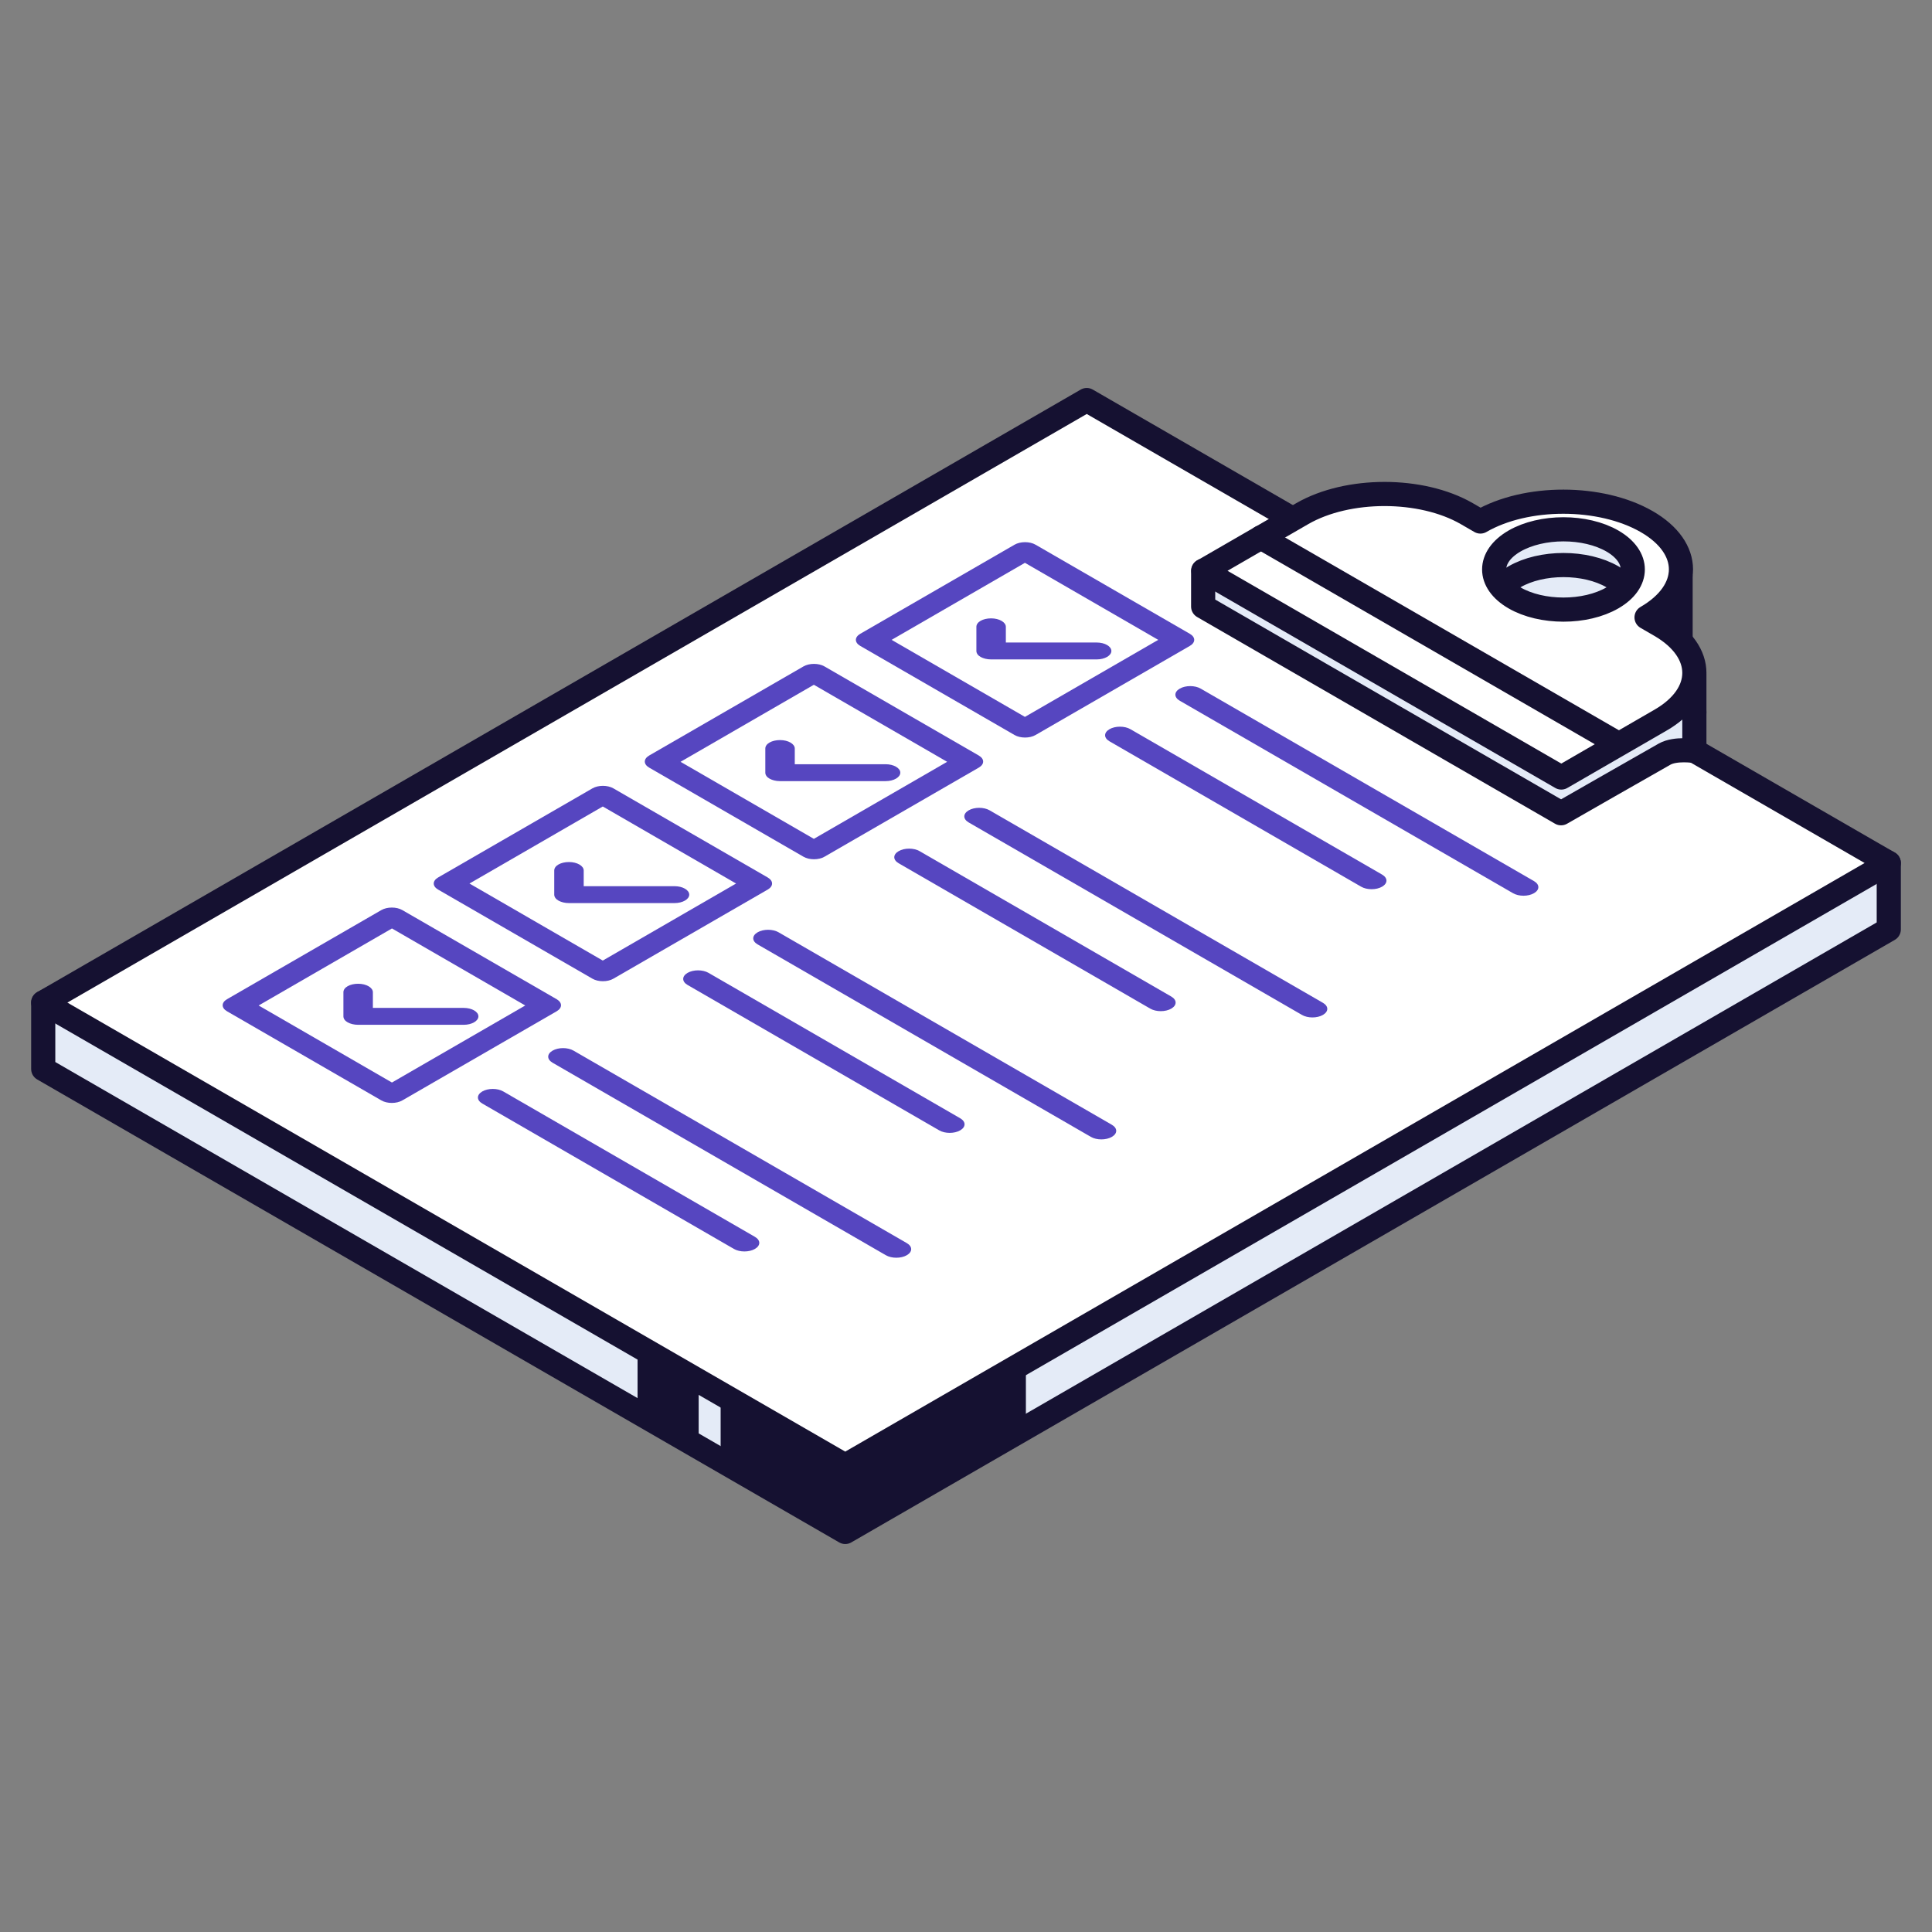 <svg width="80" height="80" viewBox="0 0 80 80" fill="none" xmlns="http://www.w3.org/2000/svg">
<rect x="0" y="0" width="80" height="80" fill="#808080" stroke="none"/>
<g clip-path="url(#clip0_2731_1262)">
<path d="M61.3 23.225L60.73 22.895C58.85 21.815 55.81 21.815 53.93 22.895L49.83 25.265L64.65 33.825L68.75 31.455C70.63 30.375 70.63 28.615 68.75 27.525L68.18 27.195C69.12 25.405 68.97 24.575 68.18 23.225L68.02 22.565L67.35 21.485C67.35 21.485 64.87 21.165 64.61 21.115C64.35 21.065 61.86 21.545 61.86 21.545L61.22 22.555L61.3 23.215V23.225ZM62.71 26.385C61.59 25.735 61.59 24.685 62.71 24.035C63.83 23.385 65.65 23.385 66.77 24.035C67.89 24.685 67.89 25.735 66.77 26.385C65.65 27.035 63.83 27.035 62.71 26.385Z" fill="#E4EBF7" stroke="#151131" stroke-linecap="round" stroke-linejoin="round"/>
<path d="M35 63.435L1.79 44.265V41.515L45 19.315L78.21 35.735V38.485L35 63.435Z" fill="#E4EBF7" stroke="#151131" stroke-linecap="round" stroke-linejoin="round"/>
<path d="M34.87 57.125L7.95 41.585L45.13 20.125L72.04 35.665L34.87 57.125Z" stroke="#151131" stroke-linecap="round" stroke-linejoin="round"/>
<path d="M35 60.685L1.79 41.515L45 16.565L78.21 35.735L35 60.685Z" fill="white" stroke="#151131" stroke-linecap="round" stroke-linejoin="round"/>
<path d="M68.18 27.045L65.93 27.175L61.86 25.995L60.11 23.735L61.29 23.075L60.72 22.745C58.84 21.665 55.8 21.665 53.92 22.745L49.82 23.635V25.115L64.64 33.675C64.64 33.675 68.48 31.475 68.93 31.225C69.38 30.975 70.16 31.095 70.16 31.095V27.945L68.19 27.055L68.18 27.045ZM62.71 26.235C61.59 25.585 61.59 24.535 62.71 23.885C63.83 23.235 65.65 23.235 66.77 23.885C67.89 24.535 67.89 25.585 66.77 26.235C65.65 26.885 63.83 26.885 62.71 26.235Z" fill="#E4EBF7" stroke="#151131" stroke-linecap="round" stroke-linejoin="round"/>
<path d="M42.01 30.435L35.62 26.745C35.38 26.605 35.38 26.385 35.62 26.245L42.01 22.555C42.25 22.415 42.64 22.415 42.88 22.555L49.27 26.245C49.51 26.385 49.51 26.605 49.27 26.745L42.88 30.435C42.64 30.575 42.25 30.575 42.01 30.435ZM36.92 26.495L42.44 29.685L47.96 26.495L42.44 23.305L36.92 26.495Z" fill="#5646C0"/>
<path d="M33.27 35.475L26.88 31.785C26.64 31.645 26.64 31.425 26.88 31.285L33.27 27.595C33.51 27.455 33.9 27.455 34.14 27.595L40.53 31.285C40.77 31.425 40.77 31.645 40.53 31.785L34.14 35.475C33.9 35.615 33.51 35.615 33.27 35.475ZM28.18 31.545L33.7 34.735L39.22 31.545L33.7 28.355L28.18 31.545Z" fill="#5646C0"/>
<path d="M24.53 40.525L18.14 36.835C17.9 36.695 17.9 36.475 18.14 36.335L24.53 32.645C24.77 32.505 25.16 32.505 25.4 32.645L31.79 36.335C32.03 36.475 32.03 36.695 31.79 36.835L25.4 40.525C25.16 40.665 24.77 40.665 24.53 40.525ZM19.44 36.585L24.96 39.775L30.48 36.585L24.96 33.395L19.44 36.585Z" fill="#5646C0"/>
<path d="M15.79 45.565L9.4 41.875C9.16 41.735 9.16 41.515 9.4 41.375L15.79 37.685C16.03 37.545 16.42 37.545 16.66 37.685L23.05 41.375C23.29 41.515 23.29 41.735 23.05 41.875L16.66 45.565C16.42 45.705 16.03 45.705 15.79 45.565ZM10.71 41.635L16.23 44.825L21.75 41.635L16.23 38.445L10.71 41.635Z" fill="#5646C0"/>
<path d="M62.65 36.985L48.85 29.015C48.61 28.875 48.61 28.655 48.85 28.515C49.09 28.375 49.48 28.375 49.72 28.515L63.52 36.485C63.76 36.625 63.76 36.845 63.52 36.985C63.28 37.125 62.89 37.125 62.65 36.985Z" fill="#5646C0"/>
<path d="M56.36 36.715L45.94 30.695C45.7 30.555 45.7 30.335 45.94 30.195C46.18 30.055 46.57 30.055 46.81 30.195L57.23 36.215C57.47 36.355 57.47 36.575 57.23 36.715C56.99 36.855 56.6 36.855 56.36 36.715Z" fill="#5646C0"/>
<path d="M53.91 42.025L40.11 34.055C39.87 33.915 39.87 33.695 40.11 33.555C40.35 33.415 40.74 33.415 40.98 33.555L54.78 41.525C55.02 41.665 55.02 41.885 54.78 42.025C54.54 42.165 54.15 42.165 53.91 42.025Z" fill="#5646C0"/>
<path d="M47.63 41.765L37.21 35.745C36.97 35.605 36.97 35.385 37.21 35.245C37.45 35.105 37.84 35.105 38.08 35.245L48.5 41.265C48.74 41.405 48.74 41.625 48.5 41.765C48.26 41.905 47.87 41.905 47.63 41.765Z" fill="#5646C0"/>
<path d="M45.17 47.075L31.37 39.105C31.13 38.965 31.13 38.745 31.37 38.605C31.61 38.465 32 38.465 32.24 38.605L46.04 46.575C46.28 46.715 46.28 46.935 46.04 47.075C45.8 47.215 45.41 47.215 45.17 47.075Z" fill="#5646C0"/>
<path d="M38.89 46.805L28.47 40.785C28.23 40.645 28.23 40.425 28.47 40.285C28.71 40.145 29.1 40.145 29.34 40.285L39.76 46.305C40 46.445 40 46.665 39.76 46.805C39.52 46.945 39.13 46.945 38.89 46.805Z" fill="#5646C0"/>
<path d="M36.68 51.975L22.88 44.005C22.64 43.865 22.64 43.645 22.88 43.505C23.12 43.365 23.51 43.365 23.75 43.505L37.55 51.475C37.79 51.615 37.79 51.835 37.55 51.975C37.31 52.115 36.92 52.115 36.68 51.975Z" fill="#5646C0"/>
<path d="M30.39 51.715L19.97 45.695C19.73 45.555 19.73 45.335 19.97 45.195C20.21 45.055 20.6 45.055 20.84 45.195L31.26 51.215C31.5 51.355 31.5 51.575 31.26 51.715C31.02 51.855 30.63 51.855 30.39 51.715Z" fill="#5646C0"/>
<path d="M40.61 27.205C40.5 27.145 40.43 27.055 40.43 26.955V25.955C40.43 25.755 40.7 25.605 41.04 25.605C41.38 25.605 41.65 25.765 41.65 25.955V26.605H45.41C45.75 26.605 46.02 26.765 46.02 26.955C46.02 27.145 45.75 27.305 45.41 27.305H41.04C40.87 27.305 40.72 27.265 40.61 27.205Z" fill="#5646C0"/>
<path d="M31.87 32.245C31.76 32.185 31.69 32.095 31.69 31.995V30.995C31.69 30.795 31.96 30.645 32.3 30.645C32.64 30.645 32.91 30.805 32.91 30.995V31.645H36.67C37.01 31.645 37.28 31.805 37.28 31.995C37.28 32.185 37.01 32.345 36.67 32.345H32.3C32.13 32.345 31.98 32.305 31.87 32.245Z" fill="#5646C0"/>
<path d="M23.13 37.295C23.02 37.235 22.95 37.145 22.95 37.045V36.045C22.95 35.845 23.22 35.695 23.56 35.695C23.9 35.695 24.17 35.855 24.17 36.045V36.695H27.93C28.27 36.695 28.54 36.855 28.54 37.045C28.54 37.235 28.27 37.395 27.93 37.395H23.56C23.39 37.395 23.24 37.355 23.13 37.295Z" fill="#5646C0"/>
<path d="M14.4 42.335C14.29 42.275 14.22 42.185 14.22 42.085V41.085C14.22 40.885 14.49 40.735 14.83 40.735C15.17 40.735 15.44 40.895 15.44 41.085V41.735H19.2C19.54 41.735 19.81 41.895 19.81 42.085C19.81 42.275 19.54 42.435 19.2 42.435H14.83C14.66 42.435 14.51 42.395 14.4 42.335Z" fill="#5646C0"/>
<path d="M68.75 25.895L68.18 25.565C70.08 24.465 70.08 22.685 68.18 21.595C66.28 20.505 63.2 20.495 61.3 21.595L60.73 21.265C58.85 20.185 55.81 20.185 53.93 21.265L49.83 23.635L64.65 32.195L68.75 29.825C70.63 28.745 70.63 26.985 68.75 25.895ZM62.71 24.755C61.59 24.105 61.59 23.055 62.71 22.405C63.83 21.755 65.65 21.755 66.77 22.405C67.89 23.055 67.89 24.105 66.77 24.755C65.65 25.405 63.83 25.405 62.71 24.755Z" fill="white" stroke="#151131" stroke-linecap="round" stroke-linejoin="round"/>
<path d="M52.21 22.255L67 30.795" stroke="#151131" stroke-linecap="round" stroke-linejoin="round"/>
<path d="M69.59 23.885V26.525" stroke="#151131" stroke-linecap="round" stroke-linejoin="round"/>
<path d="M29.84 57.705V60.465L35 63.435L42.48 59.115V56.425L35 60.685L29.84 57.705Z" fill="#151131"/>
<path d="M28.93 57.185V59.935L26.4 58.475V55.745L28.93 57.185Z" fill="#151131"/>
</g>
<defs>
<clipPath id="clip0_2731_1262">
<rect width="77.42" height="47.87" fill="white" transform="translate(1.29 16.065)"/>
</clipPath>
</defs>
</svg>
